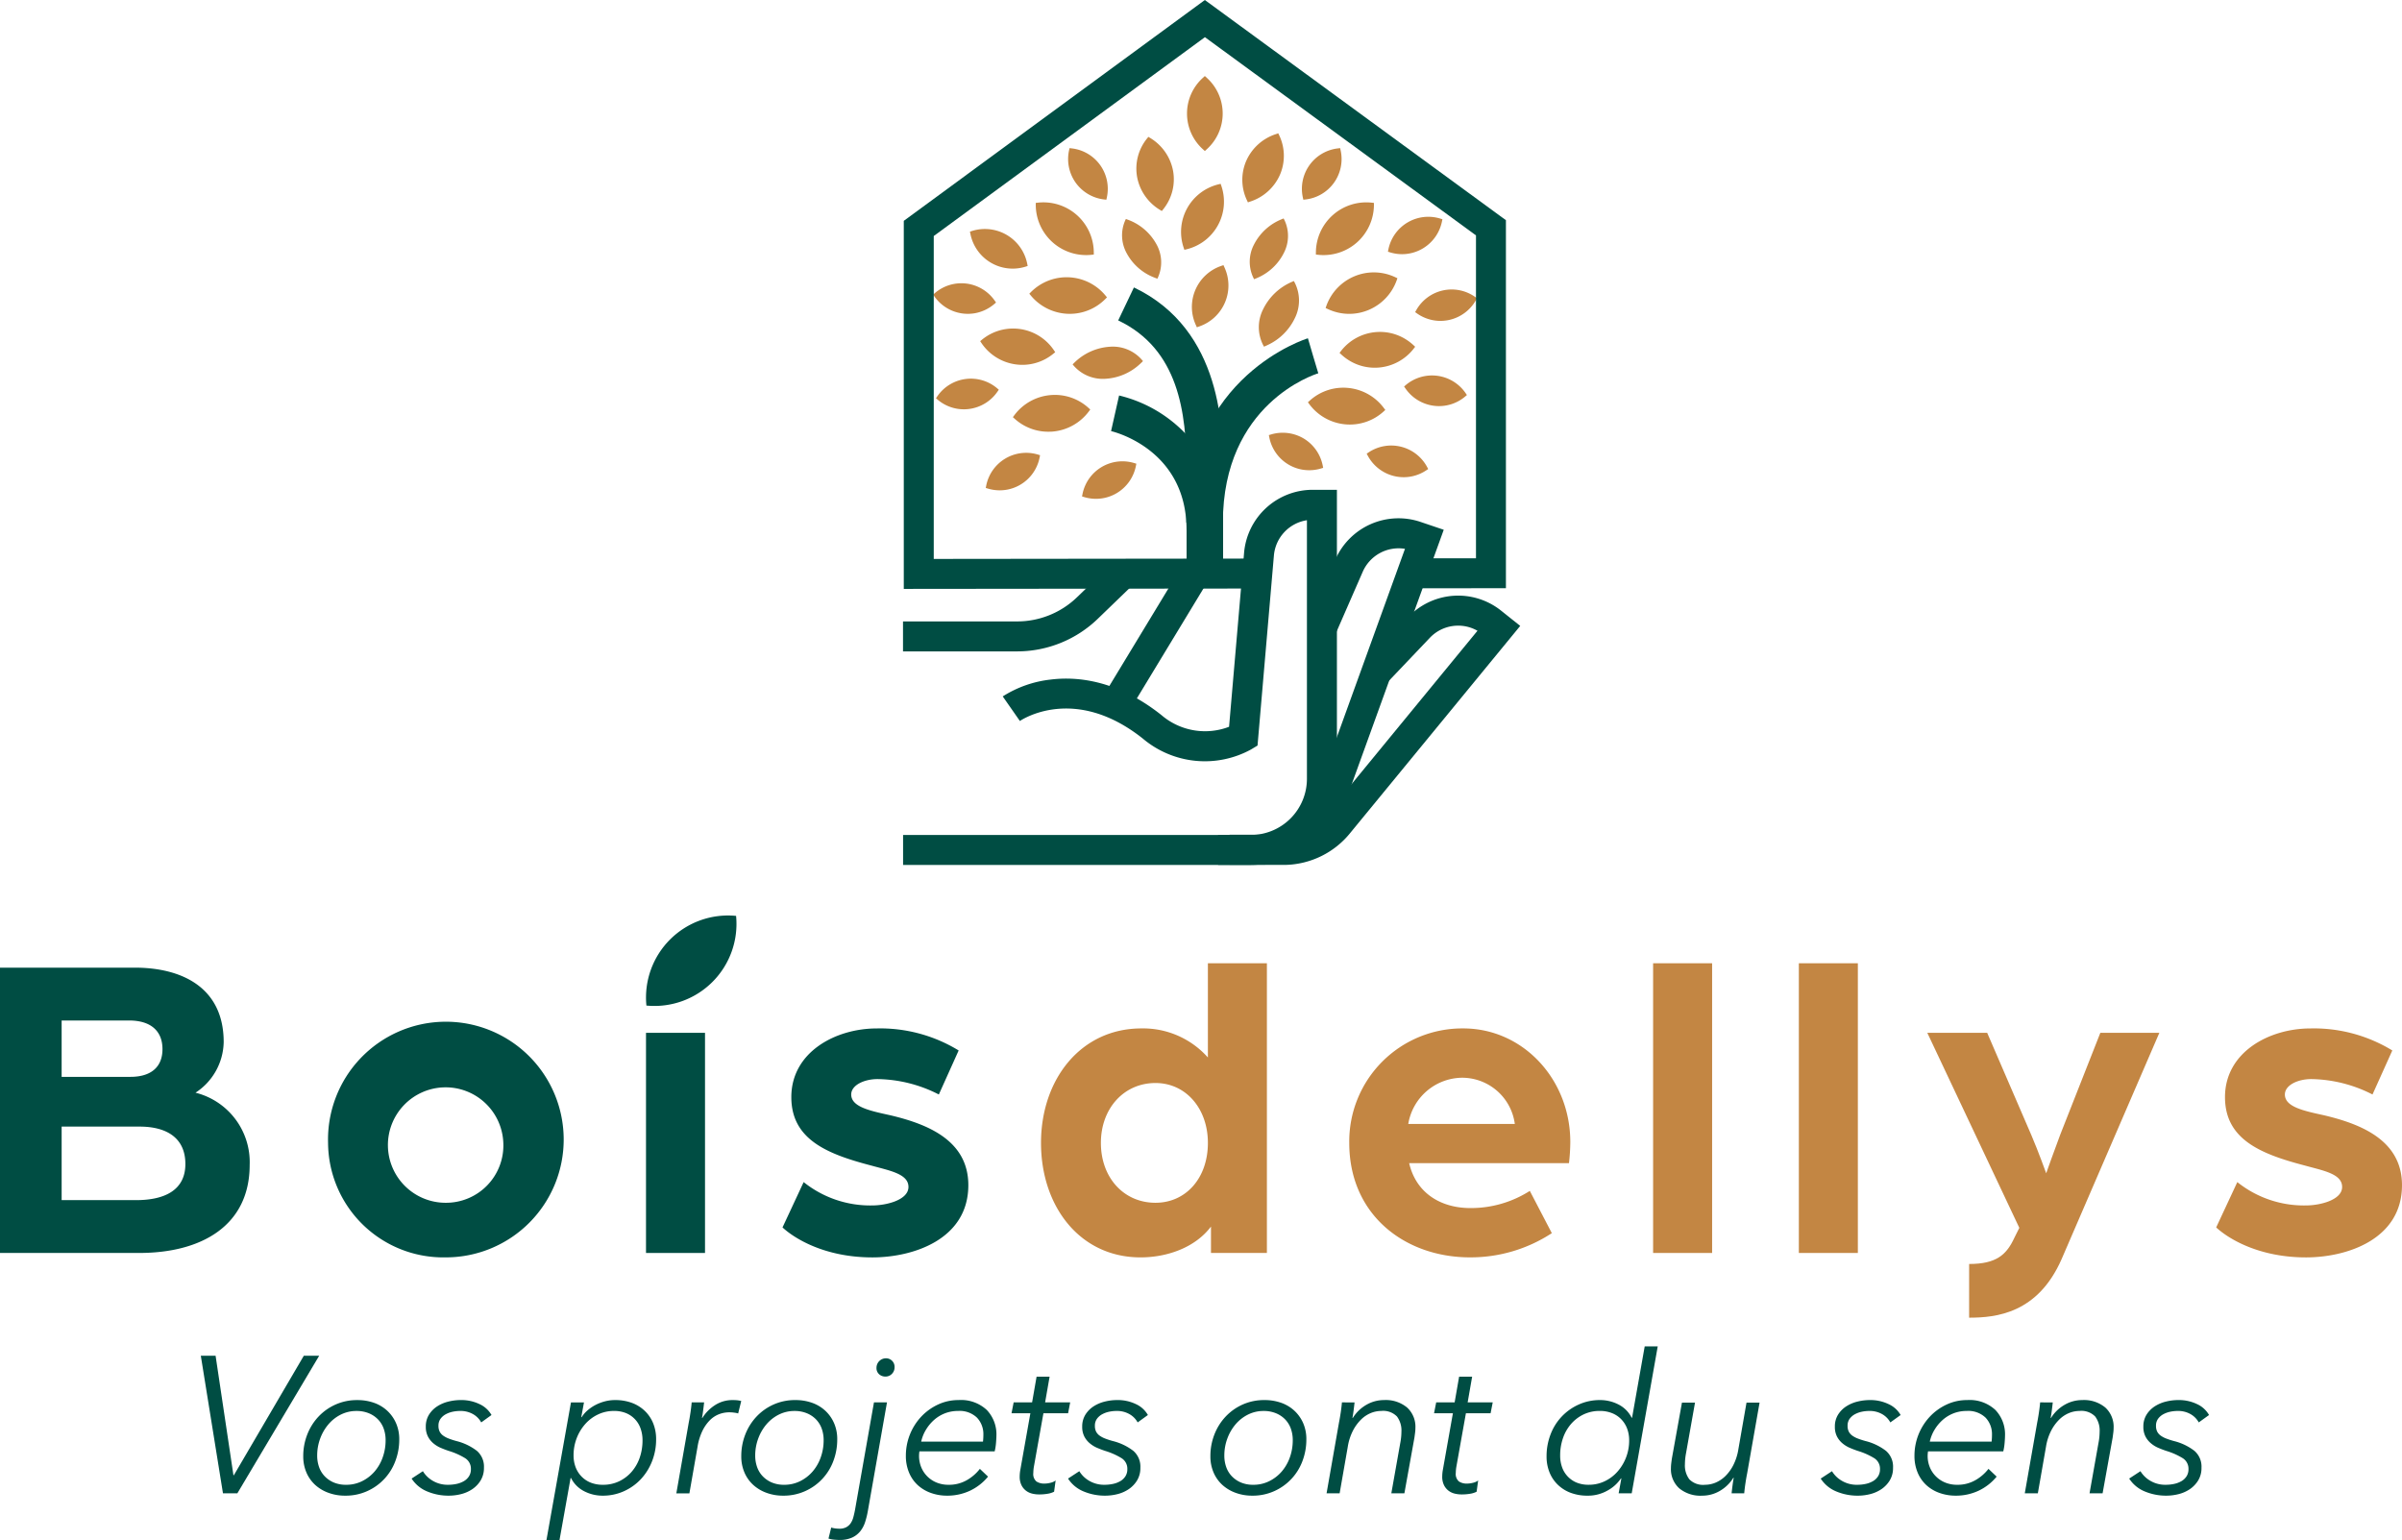 <?xml version="1.0" encoding="UTF-8"?> <svg xmlns="http://www.w3.org/2000/svg" width="312.613" height="200.443" viewBox="0 0 312.613 200.443"><g id="Groupe_47" data-name="Groupe 47" transform="translate(-264.638 -187.75)"><rect id="Rectangle_158" data-name="Rectangle 158" width="19.752" height="3.901" transform="translate(408.174 278.426) rotate(-58.785)" fill="#004d43"></rect><path id="Tracé_126" data-name="Tracé 126" d="M396.986,272.536H382.162v-3.9h14.824a11.237,11.237,0,0,0,7.844-3.169l4.577-4.421,2.709,2.8-4.577,4.421A15.12,15.12,0,0,1,396.986,272.536Z" fill="#004d43"></path><rect id="Rectangle_159" data-name="Rectangle 159" width="4.752" height="13.588" transform="translate(419.069 248.955)" fill="#004d43"></rect><path id="Tracé_127" data-name="Tracé 127" d="M423.792,255.776H419.04c0-19.121,15.661-23.947,15.819-23.994l1.34,4.56-.67-2.28.681,2.276C435.7,236.493,423.792,240.293,423.792,255.776Z" fill="#004d43"></path><path id="Tracé_128" data-name="Tracé 128" d="M423.815,256.711h-4.752c0-10.445-9.422-12.755-9.823-12.847l1.044-4.637A17.647,17.647,0,0,1,423.815,256.711Z" fill="#004d43"></path><g id="Groupe_40" data-name="Groupe 40"><path id="Tracé_129" data-name="Tracé 129" d="M295.02,379.771h.051l9.106-15.554h2l-10.649,17.906h-1.871l-2.884-17.906h1.923Z" fill="#004d43"></path><path id="Tracé_130" data-name="Tracé 130" d="M309.563,382.427a6.21,6.21,0,0,1-2.2-.38A5.167,5.167,0,0,1,305.63,381a4.671,4.671,0,0,1-1.125-1.618,5.259,5.259,0,0,1-.4-2.087,7.673,7.673,0,0,1,.518-2.819,7.191,7.191,0,0,1,1.455-2.327,6.9,6.9,0,0,1,2.226-1.581,6.8,6.8,0,0,1,2.832-.581,6.4,6.4,0,0,1,2.214.366,4.948,4.948,0,0,1,1.719,1.05,4.845,4.845,0,0,1,1.125,1.618,5.168,5.168,0,0,1,.406,2.074,7.872,7.872,0,0,1-.519,2.859,6.9,6.9,0,0,1-3.681,3.894A6.8,6.8,0,0,1,309.563,382.427Zm5.261-7.223a4.409,4.409,0,0,0-.252-1.509,3.356,3.356,0,0,0-.744-1.2,3.519,3.519,0,0,0-1.2-.8,4.139,4.139,0,0,0-1.589-.291,4.48,4.48,0,0,0-2.043.469,5.126,5.126,0,0,0-1.614,1.268,6.083,6.083,0,0,0-1.072,1.851,6.31,6.31,0,0,0-.391,2.218,4.414,4.414,0,0,0,.252,1.51,3.338,3.338,0,0,0,.744,1.2,3.54,3.54,0,0,0,1.185.8,4.046,4.046,0,0,0,1.577.291,4.605,4.605,0,0,0,2.081-.469,5.2,5.2,0,0,0,1.627-1.254,5.764,5.764,0,0,0,1.058-1.839A6.588,6.588,0,0,0,314.824,375.2Z" fill="#004d43"></path><path id="Tracé_131" data-name="Tracé 131" d="M327.267,372.892a2.759,2.759,0,0,0-1.062-1.075,3.269,3.269,0,0,0-1.694-.417,4.825,4.825,0,0,0-.949.1,3.3,3.3,0,0,0-.91.33,2.038,2.038,0,0,0-.683.594,1.49,1.49,0,0,0-.266.9,1.634,1.634,0,0,0,.165.784,1.516,1.516,0,0,0,.468.518,3.239,3.239,0,0,0,.733.379,9.972,9.972,0,0,0,.987.317,7.232,7.232,0,0,1,2.655,1.277,2.712,2.712,0,0,1,.911,2.188,3.1,3.1,0,0,1-.43,1.657,3.687,3.687,0,0,1-1.088,1.138,4.626,4.626,0,0,1-1.466.645,6.56,6.56,0,0,1-1.594.2,7.137,7.137,0,0,1-2.8-.547,4.382,4.382,0,0,1-2.036-1.678l1.468-.961a3.6,3.6,0,0,0,1.289,1.252,3.8,3.8,0,0,0,2,.517,5.178,5.178,0,0,0,1.088-.113,3.242,3.242,0,0,0,.948-.355,1.943,1.943,0,0,0,.671-.634,1.678,1.678,0,0,0,.253-.925,1.613,1.613,0,0,0-.747-1.433,9.148,9.148,0,0,0-2.137-.95q-.531-.177-1.063-.406a3.767,3.767,0,0,1-.961-.6,2.859,2.859,0,0,1-.695-.887,2.728,2.728,0,0,1-.266-1.255,2.881,2.881,0,0,1,.417-1.572,3.513,3.513,0,0,1,1.063-1.077,4.81,4.81,0,0,1,1.454-.621,6.648,6.648,0,0,1,1.619-.2,5.456,5.456,0,0,1,2.441.53,3.425,3.425,0,0,1,1.555,1.417Z" fill="#004d43"></path><path id="Tracé_132" data-name="Tracé 132" d="M340.344,372.209a3.818,3.818,0,0,1,.733-.86,5.332,5.332,0,0,1,1.024-.708,5.819,5.819,0,0,1,1.227-.48,5.189,5.189,0,0,1,1.366-.177,6.183,6.183,0,0,1,2.188.366,4.866,4.866,0,0,1,1.681,1.05,4.651,4.651,0,0,1,1.088,1.618,5.471,5.471,0,0,1,.379,2.074,7.714,7.714,0,0,1-.53,2.859,7.324,7.324,0,0,1-1.455,2.326,6.884,6.884,0,0,1-2.2,1.568,6.6,6.6,0,0,1-2.77.582,5.183,5.183,0,0,1-2.415-.582,3.869,3.869,0,0,1-1.707-1.72H338.9l-1.441,8.069h-1.7l3.188-17.907h1.694l-.354,1.922Zm7.916,2.995a4.5,4.5,0,0,0-.241-1.484,3.341,3.341,0,0,0-1.883-2.029,4.042,4.042,0,0,0-1.594-.291,4.77,4.77,0,0,0-2.073.456,5.161,5.161,0,0,0-1.67,1.256,6.018,6.018,0,0,0-1.113,1.85,6.13,6.13,0,0,0-.4,2.22,4.278,4.278,0,0,0,.266,1.534,3.535,3.535,0,0,0,.771,1.217,3.441,3.441,0,0,0,1.2.8,4.244,4.244,0,0,0,1.581.278,4.8,4.8,0,0,0,2.113-.456,5.044,5.044,0,0,0,1.631-1.242,5.57,5.57,0,0,0,1.049-1.839A6.833,6.833,0,0,0,348.26,375.2Z" fill="#004d43"></path><path id="Tracé_133" data-name="Tracé 133" d="M354.494,371.653q.114-.759.164-1.366h1.619q-.051.48-.127,1.062t-.151.961h.051a5.382,5.382,0,0,1,1.669-1.682,4.148,4.148,0,0,1,2.276-.644q.328,0,.582.024a3.362,3.362,0,0,1,.531.1l-.4,1.619a2.455,2.455,0,0,0-.468-.1,4.836,4.836,0,0,0-.695-.05,3.725,3.725,0,0,0-1.341.253,3.434,3.434,0,0,0-1.2.8,5.217,5.217,0,0,0-.961,1.391,7.451,7.451,0,0,0-.62,2.036l-1.062,6.07h-1.7l1.619-9.231Q354.381,372.412,354.494,371.653Z" fill="#004d43"></path><path id="Tracé_134" data-name="Tracé 134" d="M366.571,382.427a6.211,6.211,0,0,1-2.2-.38,5.167,5.167,0,0,1-1.733-1.05,4.672,4.672,0,0,1-1.125-1.618,5.259,5.259,0,0,1-.4-2.087,7.673,7.673,0,0,1,.518-2.819,7.191,7.191,0,0,1,1.455-2.327,6.908,6.908,0,0,1,2.225-1.581,6.807,6.807,0,0,1,2.833-.581,6.4,6.4,0,0,1,2.213.366,4.952,4.952,0,0,1,1.72,1.05,4.845,4.845,0,0,1,1.125,1.618,5.168,5.168,0,0,1,.4,2.074,7.872,7.872,0,0,1-.518,2.859,6.9,6.9,0,0,1-3.681,3.894A6.8,6.8,0,0,1,366.571,382.427Zm5.261-7.223a4.409,4.409,0,0,0-.252-1.509,3.356,3.356,0,0,0-.744-1.2,3.519,3.519,0,0,0-1.2-.8,4.139,4.139,0,0,0-1.589-.291,4.477,4.477,0,0,0-2.043.469,5.141,5.141,0,0,0-1.615,1.268,6.082,6.082,0,0,0-1.071,1.851,6.288,6.288,0,0,0-.391,2.218,4.414,4.414,0,0,0,.252,1.51,3.324,3.324,0,0,0,.744,1.2,3.54,3.54,0,0,0,1.185.8,4.044,4.044,0,0,0,1.576.291,4.6,4.6,0,0,0,2.081-.469,5.174,5.174,0,0,0,1.627-1.254,5.748,5.748,0,0,0,1.059-1.839A6.588,6.588,0,0,0,371.832,375.2Z" fill="#004d43"></path><path id="Tracé_135" data-name="Tracé 135" d="M372.818,386.575a2.9,2.9,0,0,0,.519.114,4.273,4.273,0,0,0,.544.038,1.86,1.86,0,0,0,.884-.19,1.626,1.626,0,0,0,.583-.519,2.566,2.566,0,0,0,.353-.8c.085-.312.16-.654.229-1.024l2.453-13.911h1.694l-2.5,14.189a10.626,10.626,0,0,1-.342,1.378,3.784,3.784,0,0,1-.619,1.188,2.935,2.935,0,0,1-1.062.835,3.848,3.848,0,0,1-1.669.317q-.279,0-.7-.038a3.291,3.291,0,0,1-.721-.14Zm8.245-20.866a1.191,1.191,0,0,1-.341.86,1.13,1.13,0,0,1-.847.354,1.2,1.2,0,0,1-.822-.3,1.06,1.06,0,0,1-.342-.835,1.233,1.233,0,0,1,1.215-1.24,1.106,1.106,0,0,1,1.137,1.164Z" fill="#004d43"></path><path id="Tracé_136" data-name="Tracé 136" d="M384.3,376.661c-.017.1-.03.2-.037.292s-.013.182-.013.267a3.881,3.881,0,0,0,.291,1.527,3.63,3.63,0,0,0,2.022,1.984,4.009,4.009,0,0,0,1.505.279,4.645,4.645,0,0,0,2.429-.619,5.771,5.771,0,0,0,1.669-1.454l1.062,1.012a6.782,6.782,0,0,1-2.4,1.857,6.942,6.942,0,0,1-2.908.621,6.237,6.237,0,0,1-2.124-.354,5.015,5.015,0,0,1-1.708-1.012,4.642,4.642,0,0,1-1.138-1.631,5.573,5.573,0,0,1-.417-2.213,7.437,7.437,0,0,1,1.985-5.058,7.121,7.121,0,0,1,2.175-1.581,6.207,6.207,0,0,1,2.694-.594,4.9,4.9,0,0,1,3.679,1.289,4.592,4.592,0,0,1,1.252,3.339c0,.2-.016.51-.05.923a6.949,6.949,0,0,1-.177,1.126Zm8.27-1.265c.017-.135.029-.282.038-.442s.013-.308.013-.444a3.108,3.108,0,0,0-.834-2.238,3.245,3.245,0,0,0-2.454-.872,4.656,4.656,0,0,0-1.733.316,4.722,4.722,0,0,0-1.416.872,5.482,5.482,0,0,0-1.049,1.278,5.056,5.056,0,0,0-.607,1.53Z" fill="#004d43"></path><path id="Tracé_137" data-name="Tracé 137" d="M403.648,371.7h-3.212l-1.239,6.949a4.954,4.954,0,0,0-.076.811,1.276,1.276,0,0,0,.4,1.116,1.836,1.836,0,0,0,1.063.279,3.238,3.238,0,0,0,.783-.108,1.675,1.675,0,0,0,.658-.3l-.2,1.466a2.826,2.826,0,0,1-.848.266,6.539,6.539,0,0,1-1.1.088,3.874,3.874,0,0,1-.872-.1,2.181,2.181,0,0,1-.81-.367,2.04,2.04,0,0,1-.606-.721,2.469,2.469,0,0,1-.241-1.163,4.932,4.932,0,0,1,.076-.809l1.315-7.41h-2.453l.278-1.417h2.4l.582-3.338h1.694l-.582,3.338h3.263Z" fill="#004d43"></path><path id="Tracé_138" data-name="Tracé 138" d="M412.7,372.892a2.762,2.762,0,0,0-1.063-1.075,3.266,3.266,0,0,0-1.694-.417,4.815,4.815,0,0,0-.948.1,3.291,3.291,0,0,0-.91.33,2.041,2.041,0,0,0-.684.594,1.489,1.489,0,0,0-.265.9,1.623,1.623,0,0,0,.165.784,1.513,1.513,0,0,0,.467.518,3.247,3.247,0,0,0,.734.379,10.032,10.032,0,0,0,.986.317,7.224,7.224,0,0,1,2.655,1.277,2.709,2.709,0,0,1,.911,2.188,3.1,3.1,0,0,1-.429,1.657,3.7,3.7,0,0,1-1.088,1.138,4.641,4.641,0,0,1-1.467.645,6.554,6.554,0,0,1-1.594.2,7.141,7.141,0,0,1-2.8-.547,4.387,4.387,0,0,1-2.036-1.678l1.468-.961a3.608,3.608,0,0,0,1.289,1.252,3.8,3.8,0,0,0,2,.517,5.171,5.171,0,0,0,1.088-.113,3.22,3.22,0,0,0,.948-.355,1.934,1.934,0,0,0,.671-.634,1.678,1.678,0,0,0,.253-.925,1.614,1.614,0,0,0-.746-1.433,9.159,9.159,0,0,0-2.138-.95c-.353-.118-.708-.254-1.062-.406a3.75,3.75,0,0,1-.961-.6,2.845,2.845,0,0,1-.7-.887,2.728,2.728,0,0,1-.266-1.255,2.882,2.882,0,0,1,.417-1.572,3.51,3.51,0,0,1,1.062-1.077,4.806,4.806,0,0,1,1.455-.621,6.648,6.648,0,0,1,1.619-.2,5.451,5.451,0,0,1,2.44.53,3.428,3.428,0,0,1,1.556,1.417Z" fill="#004d43"></path><path id="Tracé_139" data-name="Tracé 139" d="M427.626,382.427a6.207,6.207,0,0,1-2.2-.38,5.182,5.182,0,0,1-1.734-1.05,4.7,4.7,0,0,1-1.125-1.618,5.277,5.277,0,0,1-.4-2.087,7.673,7.673,0,0,1,.518-2.819,7.174,7.174,0,0,1,1.455-2.327,6.908,6.908,0,0,1,2.225-1.581,6.806,6.806,0,0,1,2.832-.581,6.4,6.4,0,0,1,2.214.366,4.961,4.961,0,0,1,1.72,1.05,4.875,4.875,0,0,1,1.125,1.618,5.185,5.185,0,0,1,.4,2.074,7.893,7.893,0,0,1-.518,2.859,6.911,6.911,0,0,1-3.681,3.894A6.807,6.807,0,0,1,427.626,382.427Zm5.261-7.223a4.409,4.409,0,0,0-.252-1.509,3.345,3.345,0,0,0-.745-1.2,3.509,3.509,0,0,0-1.2-.8,4.136,4.136,0,0,0-1.589-.291,4.48,4.48,0,0,0-2.043.469,5.125,5.125,0,0,0-1.614,1.268,6.082,6.082,0,0,0-1.071,1.851,6.289,6.289,0,0,0-.392,2.218,4.414,4.414,0,0,0,.252,1.51,3.338,3.338,0,0,0,.744,1.2,3.544,3.544,0,0,0,1.186.8,4.04,4.04,0,0,0,1.576.291,4.6,4.6,0,0,0,2.081-.469,5.174,5.174,0,0,0,1.627-1.254,5.765,5.765,0,0,0,1.059-1.839A6.588,6.588,0,0,0,432.887,375.2Z" fill="#004d43"></path><path id="Tracé_140" data-name="Tracé 140" d="M440.93,370.287q-.053.48-.127,1.062t-.152.961h.051a5.007,5.007,0,0,1,1.763-1.707,4.534,4.534,0,0,1,2.3-.619,4.323,4.323,0,0,1,3.005.973,3.383,3.383,0,0,1,1.079,2.643,4.769,4.769,0,0,1-.039.607c-.025.2-.054.421-.087.658l-1.308,7.258h-1.7l1.163-6.55a7.873,7.873,0,0,0,.151-1.493,3.029,3.029,0,0,0-.581-1.959,2.5,2.5,0,0,0-2.049-.721,3.61,3.61,0,0,0-1.366.278,3.96,3.96,0,0,0-1.276.86,5.717,5.717,0,0,0-1.05,1.454,6.962,6.962,0,0,0-.658,2.061l-1.062,6.07h-1.7l1.619-9.231q.1-.48.215-1.239t.164-1.366Z" fill="#004d43"></path><path id="Tracé_141" data-name="Tracé 141" d="M458.634,371.7h-3.212l-1.24,6.949a5.065,5.065,0,0,0-.076.811,1.274,1.274,0,0,0,.406,1.116,1.832,1.832,0,0,0,1.062.279,3.238,3.238,0,0,0,.783-.108,1.675,1.675,0,0,0,.658-.3l-.2,1.466a2.818,2.818,0,0,1-.847.266,6.551,6.551,0,0,1-1.1.088,3.874,3.874,0,0,1-.872-.1,2.189,2.189,0,0,1-.81-.367,2.039,2.039,0,0,1-.606-.721,2.469,2.469,0,0,1-.24-1.163,4.921,4.921,0,0,1,.075-.809l1.315-7.41h-2.453l.279-1.417h2.4l.582-3.338h1.694l-.582,3.338h3.263Z" fill="#004d43"></path><path id="Tracé_142" data-name="Tracé 142" d="M465.919,377.318a7.866,7.866,0,0,1,.517-2.858,6.942,6.942,0,0,1,3.668-3.895,6.6,6.6,0,0,1,2.77-.581,5.182,5.182,0,0,1,2.415.581,3.879,3.879,0,0,1,1.707,1.72h.051L478.691,363h1.695L477,382.123H475.3l.354-1.947h-.051a4.92,4.92,0,0,1-1.745,1.58,5.113,5.113,0,0,1-2.6.671,6.18,6.18,0,0,1-2.188-.367,4.828,4.828,0,0,1-1.681-1.05,4.629,4.629,0,0,1-1.088-1.618A5.471,5.471,0,0,1,465.919,377.318Zm1.769-.112a4.458,4.458,0,0,0,.242,1.5,3.4,3.4,0,0,0,.72,1.2,3.356,3.356,0,0,0,1.163.811,4.042,4.042,0,0,0,1.594.291,4.758,4.758,0,0,0,2.073-.456,5.193,5.193,0,0,0,1.67-1.255,6.09,6.09,0,0,0,1.518-4.07,4.278,4.278,0,0,0-.266-1.534,3.541,3.541,0,0,0-.771-1.217,3.421,3.421,0,0,0-1.214-.8,4.25,4.25,0,0,0-1.569-.279,4.816,4.816,0,0,0-2.112.456,5.033,5.033,0,0,0-1.631,1.243,5.557,5.557,0,0,0-1.049,1.838A6.842,6.842,0,0,0,467.688,377.206Z" fill="#004d43"></path><path id="Tracé_143" data-name="Tracé 143" d="M490,382.123c.034-.32.076-.673.127-1.062s.1-.708.151-.961h-.051a5,5,0,0,1-1.757,1.707,4.514,4.514,0,0,1-2.289.62,4.336,4.336,0,0,1-3-.961,3.346,3.346,0,0,1-1.075-2.631,4.931,4.931,0,0,1,.038-.606q.037-.3.088-.658l1.308-7.259h1.7l-1.163,6.551a8.074,8.074,0,0,0-.152,1.492,2.984,2.984,0,0,0,.58,1.947,2.511,2.511,0,0,0,2.042.708,3.576,3.576,0,0,0,1.361-.277,4.067,4.067,0,0,0,1.273-.848,5.492,5.492,0,0,0,1.046-1.441,6.96,6.96,0,0,0,.656-2.062l1.059-6.07h1.7l-1.62,9.231q-.1.482-.214,1.234c-.077.5-.131.951-.165,1.346Z" fill="#004d43"></path><path id="Tracé_144" data-name="Tracé 144" d="M510.66,372.892a2.766,2.766,0,0,0-1.062-1.075,3.272,3.272,0,0,0-1.695-.417,4.815,4.815,0,0,0-.948.1,3.291,3.291,0,0,0-.91.33,2.041,2.041,0,0,0-.684.594,1.489,1.489,0,0,0-.265.9,1.623,1.623,0,0,0,.165.784,1.513,1.513,0,0,0,.467.518,3.269,3.269,0,0,0,.734.379,10.032,10.032,0,0,0,.986.317A7.224,7.224,0,0,1,510.1,376.6a2.709,2.709,0,0,1,.911,2.188,3.1,3.1,0,0,1-.429,1.657,3.7,3.7,0,0,1-1.088,1.138,4.641,4.641,0,0,1-1.467.645,6.554,6.554,0,0,1-1.594.2,7.141,7.141,0,0,1-2.8-.547,4.387,4.387,0,0,1-2.036-1.678l1.468-.961a3.608,3.608,0,0,0,1.289,1.252,3.8,3.8,0,0,0,2,.517,5.171,5.171,0,0,0,1.088-.113,3.22,3.22,0,0,0,.948-.355,1.934,1.934,0,0,0,.671-.634,1.678,1.678,0,0,0,.253-.925,1.614,1.614,0,0,0-.746-1.433,9.159,9.159,0,0,0-2.138-.95c-.353-.118-.708-.254-1.062-.406a3.75,3.75,0,0,1-.961-.6,2.845,2.845,0,0,1-.7-.887,2.728,2.728,0,0,1-.266-1.255,2.882,2.882,0,0,1,.417-1.572,3.51,3.51,0,0,1,1.062-1.077,4.816,4.816,0,0,1,1.455-.621,6.648,6.648,0,0,1,1.619-.2,5.451,5.451,0,0,1,2.44.53A3.422,3.422,0,0,1,512,371.931Z" fill="#004d43"></path><path id="Tracé_145" data-name="Tracé 145" d="M515.566,376.661c-.016.1-.029.2-.037.292s-.013.182-.013.267a3.88,3.88,0,0,0,.291,1.527,3.635,3.635,0,0,0,2.023,1.984,4.008,4.008,0,0,0,1.505.279,4.648,4.648,0,0,0,2.429-.619,5.753,5.753,0,0,0,1.668-1.454l1.063,1.012a6.782,6.782,0,0,1-2.4,1.857,6.947,6.947,0,0,1-2.909.621,6.245,6.245,0,0,1-2.124-.354,5.024,5.024,0,0,1-1.708-1.012,4.652,4.652,0,0,1-1.137-1.631,5.556,5.556,0,0,1-.417-2.213,7.438,7.438,0,0,1,1.985-5.058,7.109,7.109,0,0,1,2.175-1.581,6.2,6.2,0,0,1,2.693-.594,4.9,4.9,0,0,1,3.68,1.289,4.592,4.592,0,0,1,1.252,3.339q0,.3-.05.923a6.938,6.938,0,0,1-.178,1.126Zm8.271-1.265c.016-.135.029-.282.038-.442s.013-.308.013-.444a3.112,3.112,0,0,0-.834-2.238,3.246,3.246,0,0,0-2.455-.872,4.647,4.647,0,0,0-1.732.316,4.71,4.71,0,0,0-1.416.872,5.487,5.487,0,0,0-1.05,1.278,5.055,5.055,0,0,0-.606,1.53Z" fill="#004d43"></path><path id="Tracé_146" data-name="Tracé 146" d="M531.8,370.287q-.052.48-.127,1.062t-.152.961h.051a5.006,5.006,0,0,1,1.763-1.707,4.534,4.534,0,0,1,2.3-.619,4.323,4.323,0,0,1,3.005.973,3.383,3.383,0,0,1,1.079,2.643,4.769,4.769,0,0,1-.039.607c-.025.2-.054.421-.087.658l-1.308,7.258h-1.7l1.163-6.55a7.873,7.873,0,0,0,.151-1.493,3.029,3.029,0,0,0-.581-1.959,2.5,2.5,0,0,0-2.049-.721,3.61,3.61,0,0,0-1.366.278,3.959,3.959,0,0,0-1.276.86,5.715,5.715,0,0,0-1.05,1.454,6.962,6.962,0,0,0-.658,2.061l-1.062,6.07h-1.7l1.619-9.231q.1-.48.215-1.239t.164-1.366Z" fill="#004d43"></path><path id="Tracé_147" data-name="Tracé 147" d="M550.8,372.892a2.769,2.769,0,0,0-1.063-1.075,3.269,3.269,0,0,0-1.694-.417,4.815,4.815,0,0,0-.948.1,3.3,3.3,0,0,0-.911.33,2.048,2.048,0,0,0-.683.594,1.49,1.49,0,0,0-.266.9,1.635,1.635,0,0,0,.165.784,1.526,1.526,0,0,0,.468.518,3.238,3.238,0,0,0,.733.379,10.154,10.154,0,0,0,.987.317,7.224,7.224,0,0,1,2.655,1.277,2.712,2.712,0,0,1,.911,2.188,3.086,3.086,0,0,1-.43,1.657,3.7,3.7,0,0,1-1.087,1.138,4.641,4.641,0,0,1-1.467.645,6.553,6.553,0,0,1-1.594.2,7.137,7.137,0,0,1-2.795-.547,4.382,4.382,0,0,1-2.036-1.678l1.468-.961a3.608,3.608,0,0,0,1.289,1.252,3.8,3.8,0,0,0,2,.517,5.178,5.178,0,0,0,1.088-.113,3.23,3.23,0,0,0,.948-.355,1.943,1.943,0,0,0,.671-.634,1.678,1.678,0,0,0,.253-.925,1.614,1.614,0,0,0-.746-1.433,9.159,9.159,0,0,0-2.138-.95c-.353-.118-.708-.254-1.062-.406a3.749,3.749,0,0,1-.961-.6,2.847,2.847,0,0,1-.7-.887,2.74,2.74,0,0,1-.265-1.255,2.873,2.873,0,0,1,.417-1.572,3.5,3.5,0,0,1,1.062-1.077,4.81,4.81,0,0,1,1.454-.621,6.648,6.648,0,0,1,1.619-.2,5.452,5.452,0,0,1,2.441.53,3.42,3.42,0,0,1,1.555,1.417Z" fill="#004d43"></path></g><g id="Groupe_42" data-name="Groupe 42"><g id="Groupe_41" data-name="Groupe 41"><path id="Tracé_148" data-name="Tracé 148" d="M360.439,306.963a10.677,10.677,0,0,0-11.68,11.6l.006.072.072.006a10.678,10.678,0,0,0,11.6-11.68Z" fill="#004d43"></path><path id="Tracé_149" data-name="Tracé 149" d="M264.638,313.7h17.537c6.131,0,11.575,2.579,11.575,9.685a8.029,8.029,0,0,1-3.667,6.59,9.321,9.321,0,0,1,7.049,9.4c0,7.851-6.19,11.461-14.385,11.461H264.638ZM281.6,327.914c2.808,0,4.184-1.375,4.184-3.61s-1.376-3.726-4.356-3.726h-8.768v7.336Zm.745,16.046c3.84,0,6.419-1.376,6.419-4.7,0-3.381-2.407-4.871-5.96-4.871H272.661v9.57Z" fill="#004d43"></path><path id="Tracé_150" data-name="Tracé 150" d="M307.335,336.51a15.336,15.336,0,1,1,15.3,14.9A15,15,0,0,1,307.335,336.51Zm22.809,0a7.513,7.513,0,1,0-7.508,7.794A7.461,7.461,0,0,0,330.144,336.51Z" fill="#004d43"></path><path id="Tracé_151" data-name="Tracé 151" d="M348.714,322.183h7.679v28.654h-7.679Z" fill="#004d43"></path><path id="Tracé_152" data-name="Tracé 152" d="M366.48,347.513l2.751-5.9a13.867,13.867,0,0,0,8.94,3.038c1.776,0,4.7-.688,4.7-2.407s-2.464-2.121-4.928-2.808c-5.674-1.49-10.316-3.381-10.316-8.883,0-5.845,5.731-8.94,11.118-8.94a19.548,19.548,0,0,1,10.659,2.866l-2.579,5.731a17.971,17.971,0,0,0-7.965-2.006c-1.777,0-3.439.8-3.439,2.006,0,1.6,2.407,2.12,5.043,2.693,4.871,1.146,10.2,3.266,10.2,9.111,0,7.049-7.164,9.4-12.493,9.4C372.039,351.41,368.085,349,366.48,347.513Z" fill="#004d43"></path></g></g><g id="Groupe_44" data-name="Groupe 44"><path id="Tracé_153" data-name="Tracé 153" d="M400.122,336.51c0-8.252,5.158-14.9,13.066-14.9a11.281,11.281,0,0,1,8.654,3.782V313.129h7.679v37.708h-7.278V347.4c-2.063,2.751-5.731,4.012-9.17,4.012C405.165,351.41,400.122,344.763,400.122,336.51Zm21.72,0c0-4.47-2.866-7.794-6.82-7.794-4.126,0-7.106,3.324-7.106,7.794,0,4.528,2.98,7.794,7.106,7.794C418.976,344.3,421.842,341.1,421.842,336.51Z" fill="#c38643"></path><path id="Tracé_154" data-name="Tracé 154" d="M440.24,336.51a14.714,14.714,0,0,1,14.842-14.9c7.794,0,13.926,6.648,13.926,14.785a25.429,25.429,0,0,1-.172,2.752h-20.8c.918,3.954,4.184,5.845,7.966,5.845a14.228,14.228,0,0,0,7.737-2.235l2.865,5.5a19.3,19.3,0,0,1-10.659,3.152C447.575,351.41,440.24,345.966,440.24,336.51Zm21.547-2.464a6.922,6.922,0,0,0-6.934-6.017,7.183,7.183,0,0,0-6.934,6.017Z" fill="#c38643"></path><path id="Tracé_155" data-name="Tracé 155" d="M479.785,313.129h7.679v37.708h-7.679Z" fill="#c38643"></path><path id="Tracé_156" data-name="Tracé 156" d="M498.753,313.129h7.679v37.708h-7.679Z" fill="#c38643"></path><g id="Groupe_43" data-name="Groupe 43"><path id="Tracé_157" data-name="Tracé 157" d="M520.916,352.27c3.553,0,4.871-1.2,5.9-3.439l.631-1.261-11.977-25.387h7.793l5.789,13.41c.859,2.006,1.891,4.871,1.891,4.871s1.2-3.38,1.834-5.042l5.214-13.239h7.68l-12.722,29.456c-3.095,7.049-8.482,7.622-12.035,7.622Z" fill="#c38643"></path><path id="Tracé_158" data-name="Tracé 158" d="M553.068,347.513l2.75-5.9a13.871,13.871,0,0,0,8.94,3.038c1.777,0,4.7-.688,4.7-2.407s-2.465-2.121-4.929-2.808c-5.673-1.49-10.315-3.381-10.315-8.883,0-5.845,5.731-8.94,11.117-8.94a19.543,19.543,0,0,1,10.659,2.866l-2.578,5.731a17.971,17.971,0,0,0-7.966-2.006c-1.776,0-3.438.8-3.438,2.006,0,1.6,2.407,2.12,5.042,2.693,4.872,1.146,10.2,3.266,10.2,9.111,0,7.049-7.163,9.4-12.493,9.4C558.627,351.41,554.673,349,553.068,347.513Z" fill="#c38643"></path></g></g><path id="Tracé_159" data-name="Tracé 159" d="M427.315,275.513" fill="none" stroke="#004d43" stroke-miterlimit="10" stroke-width="3.9"></path><path id="Tracé_160" data-name="Tracé 160" d="M412.224,275.513" fill="none" stroke="#004d43" stroke-miterlimit="10" stroke-width="3.9"></path><path id="Tracé_161" data-name="Tracé 161" d="M427.425,300.329H382.171v-3.9h45.254a7.314,7.314,0,0,0,7.306-7.306V255.463a5.089,5.089,0,0,0-4.3,4.618l-2.129,24.71-.851.513a12.517,12.517,0,0,1-14.073-1.416c-8.839-7.03-15.717-2.49-16.005-2.293l-2.232-3.2a14.6,14.6,0,0,1,6.225-2.19c3.389-.428,8.65.026,14.439,4.629a8.72,8.72,0,0,0,8.792,1.514l1.95-22.6a8.968,8.968,0,0,1,8.986-8.245h3.1v37.621A11.22,11.22,0,0,1,427.425,300.329Z" fill="#004d43"></path><path id="Tracé_162" data-name="Tracé 162" d="M424.661,300.3v-3.9h4.478a7.319,7.319,0,0,0,6.692-4.966l11.66-32.247a5.091,5.091,0,0,0-5.507,3.008l-3.515,8.045-3.575-1.563,3.516-8.045a8.968,8.968,0,0,1,11.153-4.933l2.973,1.006-13.023,36.016a11.231,11.231,0,0,1-10.325,7.578Z" fill="#004d43"></path><path id="Tracé_163" data-name="Tracé 163" d="M423.169,300.328v-3.9h8.642a7.282,7.282,0,0,0,5.548-2.742l19.568-23.837a5.084,5.084,0,0,0-6.217.936l-5.542,5.824-2.826-2.688,5.542-5.824a8.967,8.967,0,0,1,12.167-.826l2.438,1.948-22.1,26.922a11.17,11.17,0,0,1-8.542,4.187Z" fill="#004d43"></path><g id="Groupe_46" data-name="Groupe 46"><g id="Groupe_45" data-name="Groupe 45"><path id="Tracé_164" data-name="Tracé 164" d="M421.445,207.407l-.267-.243a6.259,6.259,0,0,1,0-9.272l.267-.245.267.244a6.257,6.257,0,0,1,0,9.272Z" fill="#c38643"></path><path id="Tracé_165" data-name="Tracé 165" d="M420.406,230.35l-.135-.3a5.641,5.641,0,0,1,3.287-7.682l.308-.108.135.3a5.638,5.638,0,0,1-3.287,7.682Z" fill="#c38643"></path><path id="Tracé_166" data-name="Tracé 166" d="M434.563,213.711l-.3.035-.066-.3a5.295,5.295,0,0,1,4.558-6.381l.3-.036.065.3a5.293,5.293,0,0,1-4.557,6.382Z" fill="#c38643"></path><path id="Tracé_167" data-name="Tracé 167" d="M449.817,220.086a5.284,5.284,0,0,1-2.7.748,5.345,5.345,0,0,1-1.552-.232l-.291-.09.059-.3a5.3,5.3,0,0,1,6.738-4.015l.293.089-.061.3A5.312,5.312,0,0,1,449.817,220.086Z" fill="#c38643"></path><path id="Tracé_168" data-name="Tracé 168" d="M453.269,229.388a5.307,5.307,0,0,1-1.548.116h0a5.324,5.324,0,0,1-2.658-.952l-.249-.176.151-.266a5.293,5.293,0,0,1,7.652-1.714l.249.175-.15.265A5.311,5.311,0,0,1,453.269,229.388Z" fill="#c38643"></path><path id="Tracé_169" data-name="Tracé 169" d="M447.376,238.058l.233-.2a5.3,5.3,0,0,1,7.772,1.059l.172.252-.234.2a5.274,5.274,0,0,1-3.6,1.236c-.172-.007-.346-.022-.517-.046a5.308,5.308,0,0,1-3.652-2.25Z" fill="#c38643"></path><path id="Tracé_170" data-name="Tracé 170" d="M442.508,246.8l.253-.169a5.3,5.3,0,0,1,7.609,1.9l.144.269-.254.169a5.273,5.273,0,0,1-3.714.836c-.17-.025-.342-.059-.509-.1a5.31,5.31,0,0,1-3.385-2.635Z" fill="#c38643"></path><path id="Tracé_171" data-name="Tracé 171" d="M434.323,244.833a5.314,5.314,0,0,1,2.462,3.512l.059.3-.293.087a5.32,5.32,0,0,1-2.522.128h0a5.294,5.294,0,0,1-4.194-4.177l-.06-.3.293-.087A5.347,5.347,0,0,1,434.323,244.833Z" fill="#c38643"></path><path id="Tracé_172" data-name="Tracé 172" d="M423.241,211.739l.259-.062.086.25a6.375,6.375,0,0,1-4.545,8.277l-.26.063-.084-.251a6.375,6.375,0,0,1,4.544-8.277Z" fill="#c38643"></path><path id="Tracé_173" data-name="Tracé 173" d="M439.974,243c-.1-.006-.208-.012-.314-.024a6.568,6.568,0,0,1-4.62-2.619l-.182-.244.227-.205a6.5,6.5,0,0,1,5.044-1.661,6.57,6.57,0,0,1,4.62,2.619l.182.244-.226.205A6.509,6.509,0,0,1,439.974,243Z" fill="#c38643"></path><path id="Tracé_174" data-name="Tracé 174" d="M437.437,227.97l-.275-.129.1-.288a6.573,6.573,0,0,1,3.662-3.846,6.53,6.53,0,0,1,5.308.128l.276.128-.1.287a6.586,6.586,0,0,1-3.661,3.848,6.512,6.512,0,0,1-4.1.306A6.8,6.8,0,0,1,437.437,227.97Z" fill="#c38643"></path><path id="Tracé_175" data-name="Tracé 175" d="M439.192,233.882l-.217-.2.181-.235a6.407,6.407,0,0,1,4.552-2.472,6.34,6.34,0,0,1,3.894.942,6.551,6.551,0,0,1,1,.765l.216.2-.181.235a6.414,6.414,0,0,1-4.552,2.474,6.342,6.342,0,0,1-3.894-.943A6.48,6.48,0,0,1,439.192,233.882Z" fill="#c38643"></path><path id="Tracé_176" data-name="Tracé 176" d="M441.252,219.295a6.554,6.554,0,0,1-4.311,1.657h0a6.149,6.149,0,0,1-.743-.037l-.3-.032,0-.3a6.556,6.556,0,0,1,7.253-6.456l.3.032,0,.3A6.574,6.574,0,0,1,441.252,219.295Z" fill="#c38643"></path><path id="Tracé_177" data-name="Tracé 177" d="M427.338,213.99l-.288.1-.127-.271a6.212,6.212,0,0,1-.081-5.152,6.364,6.364,0,0,1,3.871-3.466L431,205.1l.128.269a6.222,6.222,0,0,1,.081,5.153A6.359,6.359,0,0,1,427.338,213.99Z" fill="#c38643"></path><path id="Tracé_178" data-name="Tracé 178" d="M432.777,224.437l.251-.11.11.2a5.146,5.146,0,0,1,.037,4.6,7.345,7.345,0,0,1-3.558,3.532h0l-.223.105-.251.109-.108-.2a5.134,5.134,0,0,1-.039-4.6A7.422,7.422,0,0,1,432.777,224.437Z" fill="#c38643"></path><path id="Tracé_179" data-name="Tracé 179" d="M431.457,216.282l.238-.1.1.19a4.815,4.815,0,0,1-.072,4.309,6.887,6.887,0,0,1-3.417,3.223h0c-.068.031-.139.061-.211.09l-.236.1-.1-.191a4.819,4.819,0,0,1,.074-4.309A6.966,6.966,0,0,1,431.457,216.282Z" fill="#c38643"></path></g><path id="Tracé_180" data-name="Tracé 180" d="M404.634,211.529a5.313,5.313,0,0,1-.864-4.2l.065-.3.3.036a5.293,5.293,0,0,1,4.557,6.381l-.065.3-.3-.035A5.307,5.307,0,0,1,404.634,211.529Z" fill="#c38643"></path><path id="Tracé_181" data-name="Tracé 181" d="M390.938,218.218l-.065-.317.31-.1a5.613,5.613,0,0,1,7.139,4.254l.063.315-.309.1a5.612,5.612,0,0,1-7.138-4.252Z" fill="#c38643"></path><path id="Tracé_182" data-name="Tracé 182" d="M386.256,226.345l-.174-.25.231-.2a5.293,5.293,0,0,1,7.78.979l.176.251-.232.2a5.32,5.32,0,0,1-2.555,1.2h0a5.313,5.313,0,0,1-5.226-2.182Z" fill="#c38643"></path><path id="Tracé_183" data-name="Tracé 183" d="M394.456,238.726a5.3,5.3,0,0,1-3.652,2.25c-.171.024-.345.039-.517.046a5.276,5.276,0,0,1-3.6-1.236l-.234-.2.172-.252a5.3,5.3,0,0,1,7.772-1.059l.233.2Z" fill="#c38643"></path><path id="Tracé_184" data-name="Tracé 184" d="M412.237,248.017l.294.088-.06.3a5.306,5.306,0,0,1-2.462,3.511,5.248,5.248,0,0,1-1.732.665h0a5.324,5.324,0,0,1-2.523-.127l-.293-.088.059-.3a5.3,5.3,0,0,1,6.717-4.049Z" fill="#c38643"></path><path id="Tracé_185" data-name="Tracé 185" d="M399.7,246.908,400,247l-.06.3a5.295,5.295,0,0,1-4.194,4.176h0a5.32,5.32,0,0,1-2.522-.127l-.293-.088.059-.3a5.3,5.3,0,0,1,6.717-4.049Z" fill="#c38643"></path><path id="Tracé_186" data-name="Tracé 186" d="M401.418,243.935a6.517,6.517,0,0,1-4.731-1.686l-.226-.2.182-.245a6.572,6.572,0,0,1,4.62-2.619,6.5,6.5,0,0,1,5.044,1.661l.227.205-.182.244a6.573,6.573,0,0,1-4.62,2.62c-.1.011-.21.018-.314.024Z" fill="#c38643"></path><path id="Tracé_187" data-name="Tracé 187" d="M407.5,227.491a6.5,6.5,0,0,1-3.958,1.1,6.584,6.584,0,0,1-4.749-2.378l-.194-.235.216-.215a6.557,6.557,0,0,1,9.7.456l.194.236-.215.215A6.669,6.669,0,0,1,407.5,227.491Z" fill="#c38643"></path><path id="Tracé_188" data-name="Tracé 188" d="M400.7,234.48a6.342,6.342,0,0,1-3.948.688,6.414,6.414,0,0,1-4.381-2.766l-.165-.246.229-.19a6.483,6.483,0,0,1,1.044-.7,6.4,6.4,0,0,1,8.327,2.078l.166.246-.229.189A6.617,6.617,0,0,1,400.7,234.48Z" fill="#c38643"></path><path id="Tracé_189" data-name="Tracé 189" d="M399.439,214.458l0-.3.3-.032a6.556,6.556,0,0,1,7.253,6.456l0,.3-.3.032a6.149,6.149,0,0,1-.743.037h0a6.556,6.556,0,0,1-6.51-6.494Z" fill="#c38643"></path><path id="Tracé_190" data-name="Tracé 190" d="M412.629,210.787a6.217,6.217,0,0,1,1.278-4.992l.187-.233.258.158a6.36,6.36,0,0,1,2.958,4.271,6.209,6.209,0,0,1-1.277,4.992l-.187.234-.258-.159A6.356,6.356,0,0,1,412.629,210.787Z" fill="#c38643"></path><path id="Tracé_191" data-name="Tracé 191" d="M409.094,232.881a5.014,5.014,0,0,1,4.155,1.7l.144.172-.19.188-.176.164h0a7.181,7.181,0,0,1-4.491,1.945,5.022,5.022,0,0,1-4.156-1.7l-.143-.173.19-.187A7.247,7.247,0,0,1,409.094,232.881Z" fill="#c38643"></path><path id="Tracé_192" data-name="Tracé 192" d="M415.142,219.532a4.82,4.82,0,0,1,.215,4.3l-.091.194-.24-.09c-.072-.026-.144-.054-.214-.083h0a6.877,6.877,0,0,1-3.52-3.108,4.813,4.813,0,0,1-.215-4.3l.09-.193.241.088A6.972,6.972,0,0,1,415.142,219.532Z" fill="#c38643"></path></g><path id="Tracé_193" data-name="Tracé 193" d="M382.263,264.4V216.494l39.181-28.743,39.185,28.659v47.9l-11.271.013,0-3.9,7.375-.009V218.388l-35.28-25.8L386.163,218.47V260.5l42.113-.047,0,3.9Z" fill="#004d43"></path><path id="Tracé_194" data-name="Tracé 194" d="M423.815,248.955h-4.752c0-7.549-1.056-15.771-8.894-19.5l2.045-4.291C423.815,230.688,423.815,243.959,423.815,248.955Z" fill="#004d43"></path></g></svg> 